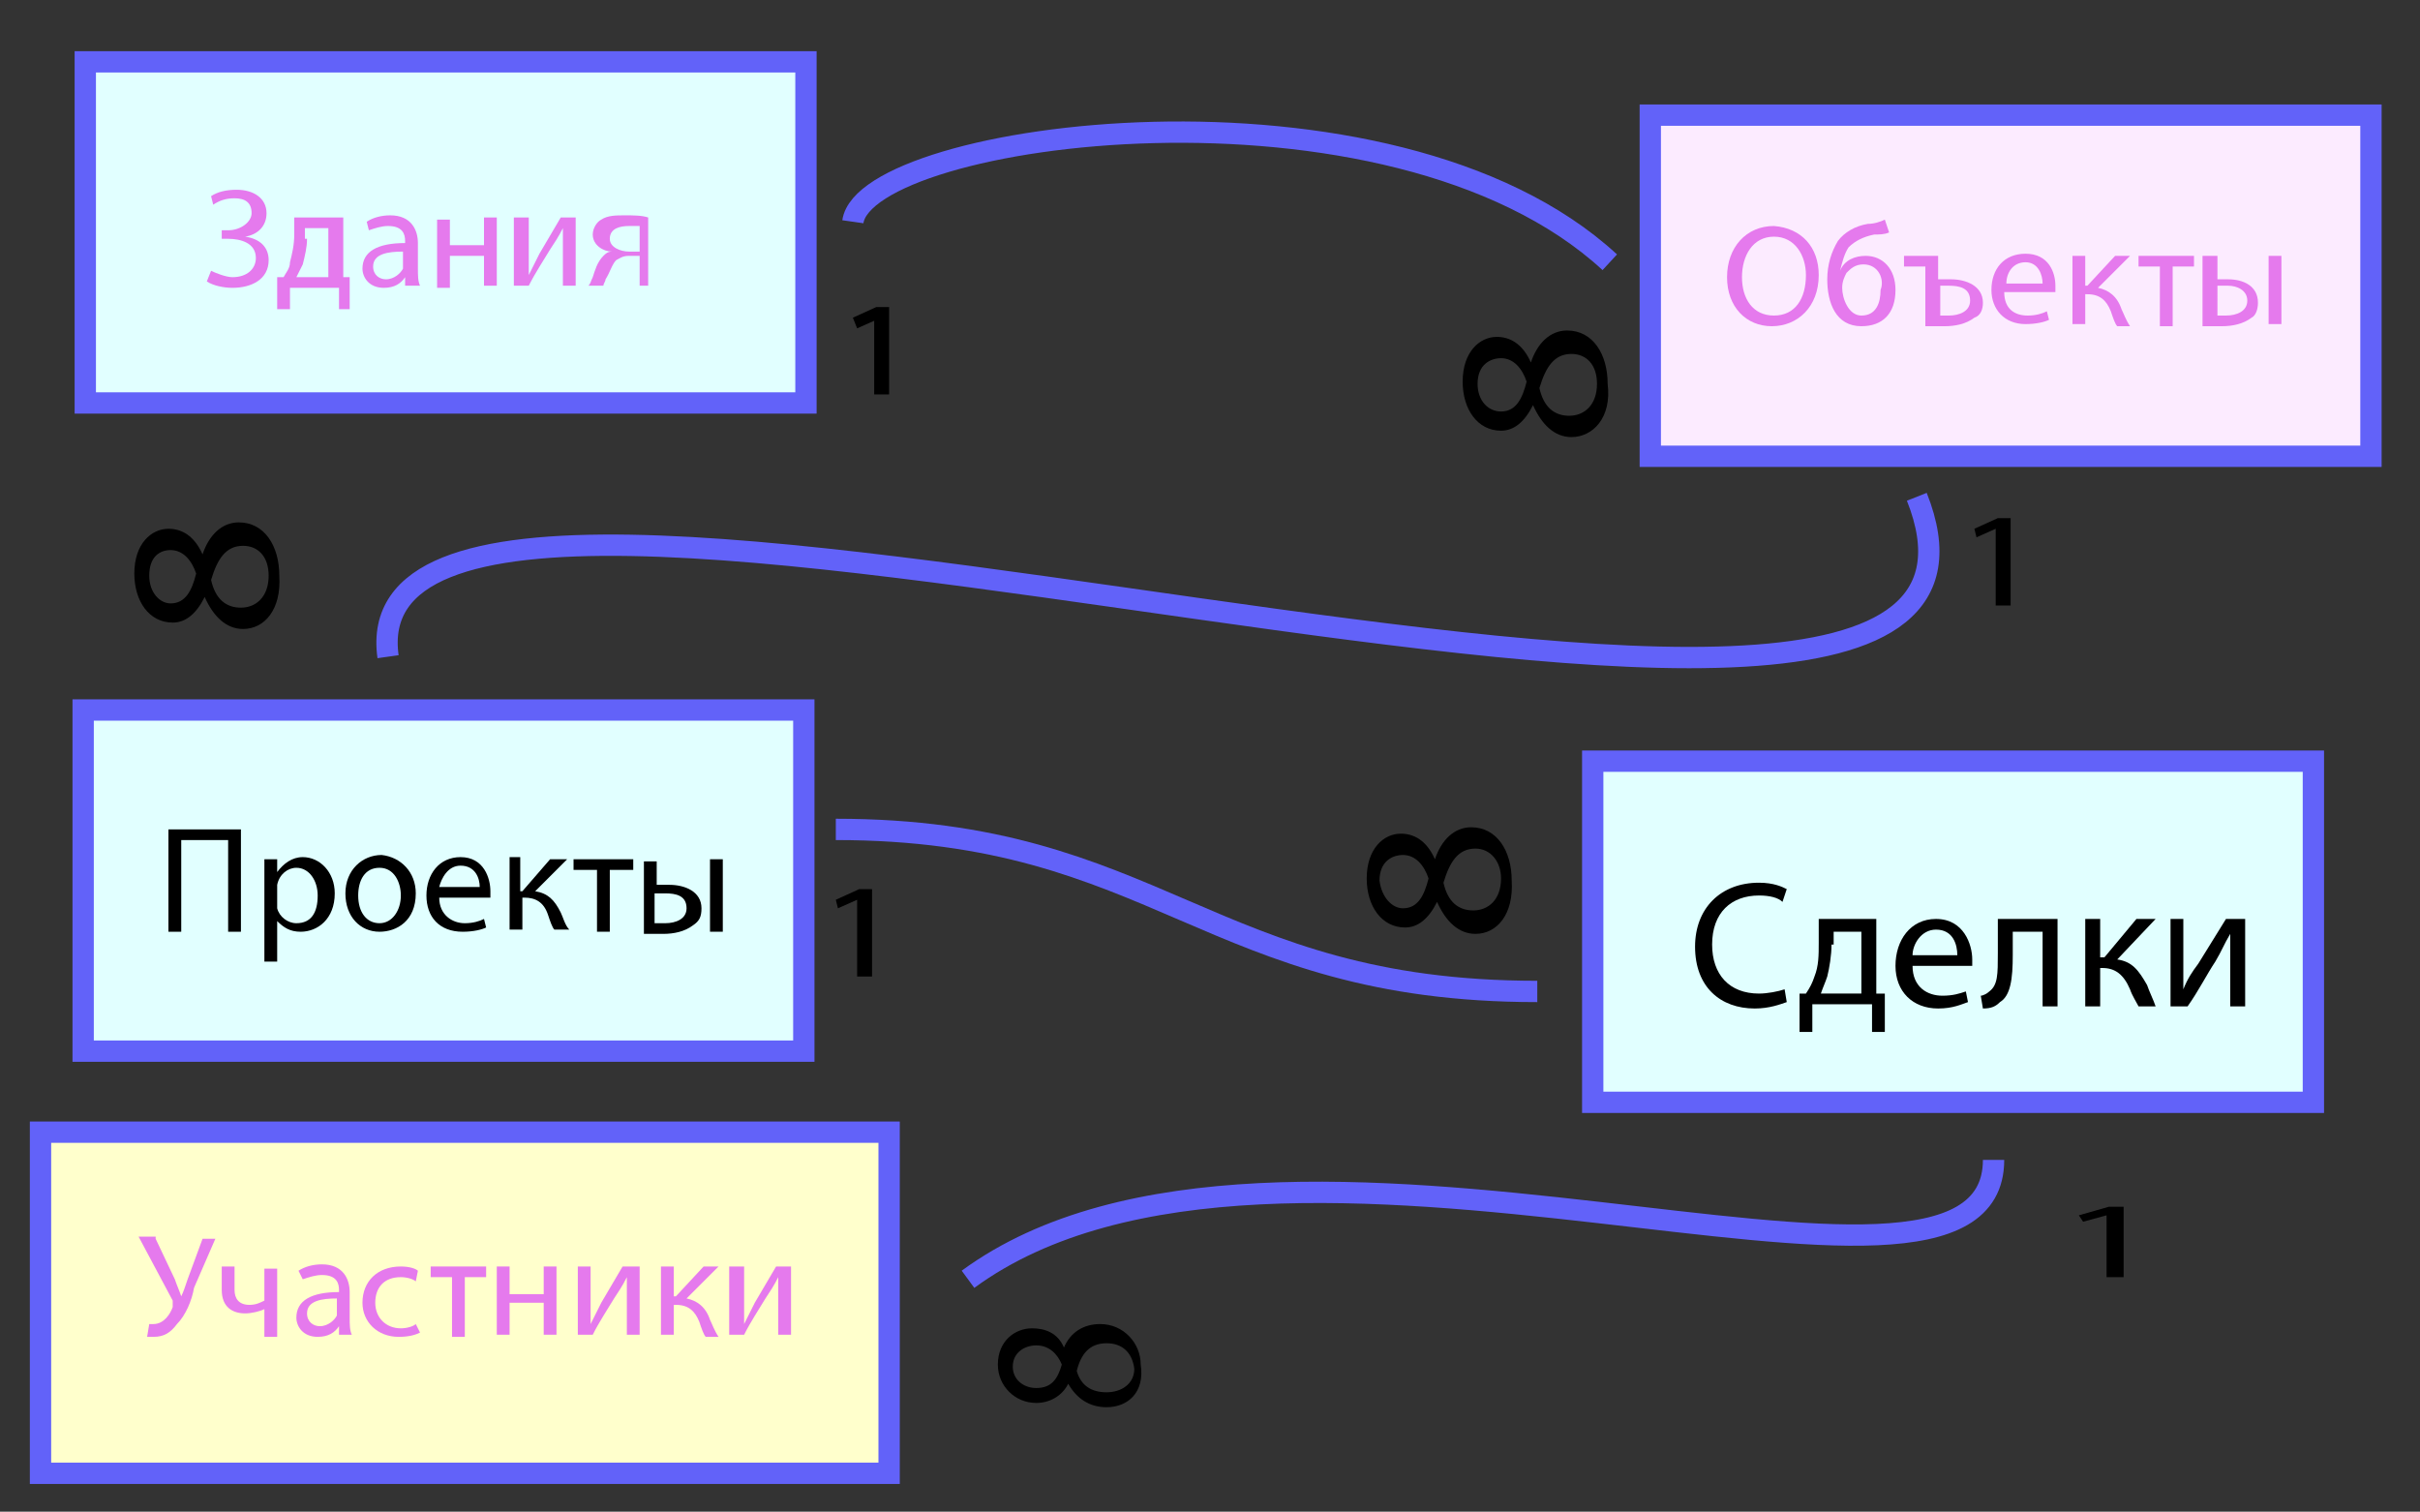 <?xml version="1.0" encoding="utf-8"?>
<!-- Generator: Adobe Illustrator 21.1.0, SVG Export Plug-In . SVG Version: 6.00 Build 0)  -->
<svg version="1.1" id="Layer_1" xmlns="http://www.w3.org/2000/svg" xmlns:xlink="http://www.w3.org/1999/xlink" x="0px" y="0px"
	 viewBox="0 0 113.5 70.9" style="enable-background:new 0 0 113.5 70.9;" xml:space="preserve">
<rect x="0" y="0" width="113.5" height="70.9" fill="#333333" stroke="none"/>
<style type="text/css">
	.st0{fill:#E1FFFF;stroke:#6262F9;stroke-miterlimit:10;}
	.st1{fill:#E57AED;}
	.st2{fill:#FCEBFF;stroke:#6262F9;stroke-miterlimit:10;}
	.st3{fill:#FFFFCC;stroke:#6262F9;stroke-miterlimit:10;}
	.st4{fill:none;stroke:#6262F9;stroke-miterlimit:10;}
</style>
<rect x="4" y="2.9" class="st0" width="33.8" height="16"/>
<rect x="3.9" y="33.3" class="st0" width="33.8" height="16"/>
<rect x="74.7" y="35.7" class="st0" width="33.8" height="16"/>
<g>
	<path class="st1" d="M9.9,9.2c0.3-0.2,0.7-0.3,1.2-0.3c0.8,0,1.4,0.4,1.4,1.1c0,0.6-0.4,1-1,1.1v0c0.7,0.1,1.1,0.5,1.1,1.1
		c0,0.9-0.8,1.3-1.7,1.3c-0.4,0-0.9-0.1-1.2-0.3l0.2-0.5c0.2,0.1,0.7,0.3,1,0.3c0.7,0,1.1-0.4,1.1-0.9c0-0.7-0.7-0.9-1.3-0.9h-0.3
		v-0.4h0.3c0.6,0,1.1-0.4,1.1-0.8c0-0.5-0.3-0.7-0.8-0.7c-0.4,0-0.7,0.1-1,0.3L9.9,9.2z"/>
	<path class="st1" d="M16.1,10.2V13l0.3,0l0,1.5h-0.5l0-1h-2.3l0,1H13l0-1.5l0.3,0c0.1-0.2,0.3-0.4,0.3-0.7c0.1-0.4,0.2-0.8,0.2-1.3
		v-0.8H16.1z M14.4,11.2c0,0.4-0.1,0.8-0.2,1.2c-0.1,0.2-0.2,0.4-0.3,0.6h1.5v-2.3h-1.1V11.2z"/>
	<path class="st1" d="M19,13.4l0-0.4h0c-0.2,0.3-0.5,0.5-1,0.5c-0.7,0-1-0.5-1-0.9c0-0.8,0.7-1.2,2-1.2v-0.1c0-0.3-0.1-0.7-0.8-0.7
		c-0.3,0-0.6,0.1-0.9,0.2l-0.1-0.4c0.3-0.2,0.7-0.3,1.1-0.3c1,0,1.3,0.7,1.3,1.3v1.2c0,0.3,0,0.6,0.1,0.8H19z M18.9,11.8
		c-0.7,0-1.4,0.1-1.4,0.7c0,0.4,0.3,0.6,0.6,0.6c0.4,0,0.7-0.3,0.8-0.5c0-0.1,0-0.1,0-0.2V11.8z"/>
	<path class="st1" d="M21.1,10.2v1.3h1.6v-1.3h0.6v3.2h-0.6V12h-1.6v1.5h-0.6v-3.2H21.1z"/>
	<path class="st1" d="M24.8,10.2v1.4c0,0.5,0,0.8,0,1.3l0,0c0.2-0.4,0.3-0.6,0.5-1l1-1.7h0.7v3.2h-0.6V12c0-0.5,0-0.8,0-1.3h0
		c-0.2,0.4-0.4,0.7-0.6,1c-0.3,0.5-0.7,1.1-1,1.7h-0.7v-3.2H24.8z"/>
	<path class="st1" d="M30.6,13.4H30v-1.4h-0.5c-0.3,0-0.4,0.1-0.6,0.2c-0.2,0.2-0.3,0.6-0.5,0.9c0,0.1-0.1,0.2-0.1,0.3h-0.7
		c0.1-0.1,0.1-0.2,0.2-0.4c0.1-0.3,0.2-0.7,0.5-1c0.1-0.1,0.2-0.2,0.4-0.2v0c-0.4,0-0.9-0.3-0.9-0.8c0-0.3,0.2-0.6,0.4-0.7
		c0.3-0.2,0.7-0.2,1.1-0.2c0.4,0,0.8,0,1.1,0.1V13.4z M30,10.6c-0.2,0-0.3,0-0.5,0c-0.4,0-0.9,0.1-0.9,0.6c0,0.4,0.5,0.6,0.9,0.6
		c0.2,0,0.4,0,0.5,0V10.6z"/>
</g>
<rect x="77.4" y="5.4" class="st2" width="33.8" height="16"/>
<g>
	<path class="st1" d="M85.3,12.9c0,1.5-1,2.4-2.2,2.4c-1.2,0-2.1-0.9-2.1-2.3c0-1.4,0.9-2.4,2.2-2.4C84.5,10.7,85.3,11.6,85.3,12.9z
		 M81.7,13c0,1,0.5,1.8,1.5,1.8c1,0,1.5-0.8,1.5-1.9c0-0.9-0.5-1.8-1.5-1.8C82.2,11.1,81.7,12,81.7,13z"/>
	<path class="st1" d="M88.6,10.9c-0.2,0.1-0.5,0.1-0.7,0.1c-0.5,0.1-0.9,0.3-1.2,0.6c-0.2,0.3-0.3,0.7-0.4,1.1h0
		c0.2-0.5,0.7-0.7,1.2-0.7c0.8,0,1.4,0.6,1.4,1.6c0,1.1-0.6,1.7-1.6,1.7c-1.2,0-1.6-1.1-1.6-2.2c0-0.7,0.2-1.3,0.5-1.8
		c0.3-0.4,0.8-0.7,1.4-0.8c0.3,0,0.6-0.1,0.8-0.2L88.6,10.9z M87.4,12.4c-0.4,0-0.6,0.2-0.8,0.4c-0.1,0.2-0.2,0.4-0.2,0.7
		c0,0.5,0.3,1.3,0.9,1.3c0.7,0,0.9-0.6,0.9-1.2C88.4,13.1,88.1,12.4,87.4,12.4z"/>
	<path class="st1" d="M90.9,12v1.1c0.2,0,0.4,0,0.6,0c0.7,0,1.5,0.3,1.5,1.1c0,0.3-0.1,0.6-0.4,0.7c-0.4,0.3-0.9,0.4-1.4,0.4
		c-0.3,0-0.6,0-0.9,0v-2.8h-1V12H90.9z M90.9,14.8c0.1,0,0.3,0,0.5,0c0.5,0,1-0.2,1-0.7c0-0.6-0.5-0.7-1-0.7c-0.2,0-0.3,0-0.4,0
		V14.8z"/>
	<path class="st1" d="M94,13.7c0,0.8,0.5,1.1,1.1,1.1c0.4,0,0.7-0.1,0.9-0.2l0.1,0.4c-0.2,0.1-0.6,0.2-1.1,0.2c-1,0-1.6-0.7-1.6-1.6
		c0-1,0.6-1.7,1.6-1.7c1.1,0,1.4,0.9,1.4,1.5c0,0.1,0,0.2,0,0.3H94z M95.8,13.3c0-0.4-0.2-1-0.8-1c-0.6,0-0.9,0.5-0.9,1H95.8z"/>
	<path class="st1" d="M97.8,12v1.4h0.1l1.3-1.4h0.7l-1.5,1.5c0.5,0.1,0.9,0.4,1.1,1c0.1,0.2,0.2,0.5,0.4,0.8h-0.6
		c-0.1-0.1-0.2-0.4-0.3-0.7c-0.2-0.5-0.5-0.8-1.1-0.8h-0.1v1.4h-0.6V12H97.8z"/>
	<path class="st1" d="M102.9,12v0.5h-1v2.8h-0.6v-2.8h-1V12H102.9z"/>
	<path class="st1" d="M104,12v1.1c0.1,0,0.3,0,0.5,0c0.7,0,1.4,0.3,1.4,1.1c0,0.3-0.1,0.6-0.3,0.7c-0.4,0.3-0.9,0.4-1.4,0.4
		c-0.3,0-0.7,0-0.9,0V12H104z M104,14.8c0.1,0,0.2,0,0.4,0c0.5,0,1-0.2,1-0.7c0-0.5-0.5-0.7-0.9-0.7c-0.2,0-0.3,0-0.5,0V14.8z
		 M107,12v3.2h-0.6V12H107z"/>
</g>
<rect x="1.9" y="53.1" class="st3" width="39.8" height="16"/>
<g>
	<path class="st1" d="M7.3,58.1L8.2,60c0.1,0.3,0.2,0.5,0.3,0.8h0c0.1-0.2,0.2-0.5,0.3-0.8l0.7-1.9h0.6l-1,2.3
		C9,61,8.7,61.7,8.3,62.1c-0.3,0.4-0.6,0.6-1.1,0.6c-0.2,0-0.3,0-0.3,0L7,62.1c0,0,0.1,0,0.2,0c0.5,0,0.8-0.5,0.9-0.8
		c0-0.1,0-0.2,0-0.3l-1.6-3H7.3z"/>
	<path class="st1" d="M11,59.4v1.1c0,0.4,0.2,0.7,0.7,0.7c0.3,0,0.5-0.1,0.7-0.2v-1.5H13v3.2h-0.6v-1.3h0c-0.2,0.1-0.6,0.2-0.9,0.2
		c-0.6,0-1.1-0.3-1.1-1.1v-1.1H11z"/>
	<path class="st1" d="M15.9,62.6l0-0.4h0c-0.2,0.3-0.5,0.5-1,0.5c-0.7,0-1-0.5-1-0.9c0-0.8,0.7-1.2,2-1.2v-0.1
		c0-0.3-0.1-0.7-0.8-0.7c-0.3,0-0.6,0.1-0.9,0.2L14,59.6c0.3-0.2,0.7-0.3,1.1-0.3c1,0,1.3,0.7,1.3,1.3v1.2c0,0.3,0,0.6,0.1,0.8H15.9
		z M15.8,60.9c-0.7,0-1.4,0.1-1.4,0.7c0,0.4,0.3,0.6,0.6,0.6c0.4,0,0.7-0.3,0.8-0.5c0-0.1,0-0.1,0-0.2V60.9z"/>
	<path class="st1" d="M19.7,62.5c-0.2,0.1-0.5,0.2-1,0.2c-1,0-1.7-0.7-1.7-1.6c0-1,0.7-1.7,1.8-1.7c0.4,0,0.7,0.1,0.8,0.2l-0.1,0.5
		c-0.1-0.1-0.4-0.2-0.7-0.2c-0.8,0-1.2,0.5-1.2,1.2c0,0.7,0.5,1.2,1.2,1.2c0.3,0,0.6-0.1,0.7-0.2L19.7,62.5z"/>
	<path class="st1" d="M22.8,59.4v0.5h-1v2.8h-0.6v-2.8h-1v-0.5H22.8z"/>
	<path class="st1" d="M23.9,59.4v1.3h1.6v-1.3h0.6v3.2h-0.6v-1.5h-1.6v1.5h-0.6v-3.2H23.9z"/>
	<path class="st1" d="M27.7,59.4v1.4c0,0.5,0,0.8,0,1.3l0,0c0.2-0.4,0.3-0.6,0.5-1l1-1.7H30v3.2h-0.6v-1.4c0-0.5,0-0.8,0-1.3h0
		c-0.2,0.4-0.4,0.7-0.6,1c-0.3,0.5-0.7,1.1-1,1.7h-0.7v-3.2H27.7z"/>
	<path class="st1" d="M31.6,59.4v1.4h0.1l1.3-1.4h0.7l-1.5,1.5c0.5,0.1,0.9,0.4,1.1,1c0.1,0.2,0.2,0.5,0.4,0.8h-0.6
		c-0.1-0.1-0.2-0.4-0.3-0.7c-0.2-0.5-0.5-0.8-1.1-0.8h-0.1v1.4H31v-3.2H31.6z"/>
	<path class="st1" d="M34.9,59.4v1.4c0,0.5,0,0.8,0,1.3l0,0c0.2-0.4,0.3-0.6,0.5-1l1-1.7h0.7v3.2h-0.6v-1.4c0-0.5,0-0.8,0-1.3h0
		c-0.2,0.4-0.4,0.7-0.6,1c-0.3,0.5-0.7,1.1-1,1.7h-0.7v-3.2H34.9z"/>
</g>
<path class="st4" d="M40,10.4c0.6-4.2,25.2-7.6,35.5,1.9"/>
<path class="st4" d="M45.4,60c14.6-10.7,48.1,4.2,48.1-5.6"/>
<g>
	<path d="M41.1,15L41.1,15l-0.9,0.4L40,14.9l1.1-0.5h0.6v4.1h-0.7V15z"/>
</g>
<g>
	<path d="M40.2,42.2L40.2,42.2l-0.9,0.4l-0.1-0.4l1.1-0.5h0.6v4.1h-0.7V42.2z"/>
</g>
<g>
	<path d="M93.6,24.8L93.6,24.8l-0.9,0.4l-0.1-0.4l1.1-0.5h0.6v4.1h-0.7V24.8z"/>
</g>
<g>
	<path d="M73.7,20.5c-0.8,0-1.4-0.6-1.8-1.5l0,0c-0.4,0.8-0.9,1.2-1.5,1.2c-1.1,0-1.8-1-1.8-2.3c0-1.4,0.8-2.1,1.6-2.1
		c0.6,0,1.2,0.3,1.6,1.2h0c0.3-0.9,0.9-1.5,1.7-1.5c1.2,0,1.9,1.1,1.9,2.5C75.6,19.6,74.7,20.5,73.7,20.5z M73.7,16.6
		c-0.8,0-1.2,0.6-1.5,1.6c0.2,0.9,0.7,1.3,1.4,1.3c0.7,0,1.3-0.5,1.3-1.5C74.9,17.1,74.4,16.6,73.7,16.6z M70.4,19.3
		c0.7,0,1-0.6,1.2-1.4c-0.2-0.6-0.6-1.1-1.2-1.1c-0.5,0-1.1,0.3-1.1,1.2C69.3,18.8,69.8,19.3,70.4,19.3z"/>
</g>
<g>
	<path d="M69.2,43.8c-0.8,0-1.4-0.6-1.8-1.5l0,0c-0.4,0.8-0.9,1.2-1.5,1.2c-1.1,0-1.8-1-1.8-2.3c0-1.4,0.8-2.1,1.6-2.1
		c0.6,0,1.2,0.3,1.6,1.2h0c0.3-0.9,0.9-1.5,1.7-1.5c1.2,0,1.9,1.1,1.9,2.5C71,42.9,70.2,43.8,69.2,43.8z M69.2,39.8
		c-0.8,0-1.2,0.6-1.5,1.6c0.2,0.9,0.7,1.3,1.4,1.3c0.7,0,1.3-0.5,1.3-1.5C70.4,40.4,69.9,39.8,69.2,39.8z M65.8,42.6
		c0.7,0,1-0.6,1.2-1.4c-0.2-0.6-0.6-1.1-1.2-1.1c-0.5,0-1.1,0.3-1.1,1.2C64.8,42.1,65.3,42.6,65.8,42.6z"/>
</g>
<g>
	<path d="M11.4,29.5c-0.8,0-1.4-0.6-1.8-1.5l0,0c-0.4,0.8-0.9,1.2-1.5,1.2c-1.1,0-1.8-1-1.8-2.3c0-1.4,0.8-2.1,1.6-2.1
		c0.6,0,1.2,0.3,1.6,1.2h0c0.3-0.9,0.9-1.5,1.7-1.5c1.2,0,1.9,1.1,1.9,2.5C13.2,28.6,12.4,29.5,11.4,29.5z M11.4,25.6
		c-0.8,0-1.2,0.6-1.5,1.6c0.2,0.9,0.7,1.3,1.4,1.3c0.7,0,1.3-0.5,1.3-1.5C12.6,26.1,12.1,25.6,11.4,25.6z M8,28.3
		c0.7,0,1-0.6,1.2-1.4c-0.2-0.6-0.6-1.1-1.2-1.1C7.5,25.8,7,26.1,7,27C7,27.8,7.5,28.3,8,28.3z"/>
</g>
<g>
	<path d="M51.9,66c-0.8,0-1.4-0.4-1.8-1.1l0,0c-0.3,0.6-0.9,0.9-1.5,0.9c-1,0-1.8-0.8-1.8-1.8c0-1.1,0.8-1.7,1.6-1.7
		c0.6,0,1.2,0.2,1.5,0.9h0c0.3-0.7,0.9-1.1,1.7-1.1c1.1,0,1.9,0.9,1.9,1.9C53.7,65.3,52.9,66,51.9,66z M51.9,63
		c-0.8,0-1.2,0.5-1.4,1.3c0.2,0.7,0.7,1,1.4,1c0.7,0,1.3-0.4,1.3-1.1C53.1,63.4,52.6,63,51.9,63z M48.6,65.1c0.7,0,1-0.4,1.2-1.1
		c-0.2-0.5-0.6-0.9-1.2-0.9c-0.5,0-1.1,0.3-1.1,1C47.5,64.7,48,65.1,48.6,65.1z"/>
</g>
<g>
	<path d="M98.8,57L98.8,57l-1.1,0.3l-0.2-0.3l1.4-0.4h0.7v3.3h-0.8V57z"/>
</g>
<g>
	<path d="M11.3,38.9v4.8h-0.6v-4.3H8.5v4.3H7.9v-4.8H11.3z"/>
	<path d="M12.4,41.4c0-0.4,0-0.8,0-1.1h0.6l0,0.6h0c0.3-0.4,0.7-0.7,1.2-0.7c0.8,0,1.5,0.7,1.5,1.7c0,1.2-0.8,1.8-1.6,1.8
		c-0.5,0-0.8-0.2-1.1-0.5h0v1.9h-0.6V41.4z M13,42.3c0,0.1,0,0.2,0,0.3c0.1,0.4,0.5,0.7,0.9,0.7c0.7,0,1-0.5,1-1.3
		c0-0.7-0.4-1.3-1-1.3c-0.4,0-0.8,0.3-0.9,0.8c0,0.1,0,0.2,0,0.3V42.3z"/>
	<path d="M19.5,41.9c0,1.3-0.9,1.8-1.7,1.8c-0.9,0-1.6-0.7-1.6-1.8c0-1.1,0.8-1.8,1.7-1.8C18.8,40.2,19.5,40.9,19.5,41.9z M16.8,42
		c0,0.8,0.4,1.3,1,1.3c0.6,0,1-0.6,1-1.3c0-0.6-0.3-1.3-1-1.3C17.1,40.7,16.8,41.3,16.8,42z"/>
	<path d="M20.6,42.1c0,0.8,0.6,1.2,1.2,1.2c0.4,0,0.7-0.1,0.9-0.2l0.1,0.4c-0.2,0.1-0.6,0.2-1.1,0.2c-1.1,0-1.7-0.7-1.7-1.7
		c0-1,0.6-1.8,1.6-1.8c1.1,0,1.4,1,1.4,1.6c0,0.1,0,0.2,0,0.3H20.6z M22.5,41.6c0-0.4-0.2-1-0.9-1c-0.6,0-0.9,0.6-1,1H22.5z"/>
	<path d="M24.4,40.3v1.5h0.1l1.3-1.5h0.8l-1.5,1.5c0.6,0.1,0.9,0.4,1.2,1c0.1,0.2,0.2,0.6,0.4,0.8H26c-0.1-0.1-0.2-0.4-0.3-0.7
		c-0.2-0.6-0.6-0.8-1.1-0.8h-0.1v1.5h-0.6v-3.4H24.4z"/>
	<path d="M29.7,40.3v0.5h-1.1v2.9H28v-2.9h-1.1v-0.5H29.7z"/>
	<path d="M30.8,40.3v1.2c0.1,0,0.3,0,0.6,0c0.7,0,1.5,0.3,1.5,1.1c0,0.4-0.1,0.6-0.4,0.8c-0.4,0.3-0.9,0.4-1.4,0.4
		c-0.3,0-0.7,0-0.9,0v-3.4H30.8z M30.8,43.3c0.1,0,0.3,0,0.4,0c0.5,0,1-0.2,1-0.7c0-0.6-0.5-0.7-1-0.7c-0.2,0-0.3,0-0.5,0V43.3z
		 M33.9,40.3v3.4h-0.6v-3.4H33.9z"/>
</g>
<path class="st4" d="M18.2,30.8C15.9,14.4,98,43.7,89.9,23.3"/>
<path class="st4" d="M39.2,38.9c15.1,0,17.5,7.6,32.9,7.6"/>
<g>
	<path d="M83.8,47c-0.3,0.1-0.8,0.3-1.5,0.3c-1.6,0-2.8-1-2.8-2.9c0-1.8,1.2-3,3-3c0.7,0,1.1,0.2,1.3,0.3l-0.2,0.6
		C83.4,42.1,83,42,82.5,42c-1.3,0-2.2,0.8-2.2,2.3c0,1.4,0.8,2.3,2.2,2.3c0.4,0,0.9-0.1,1.2-0.2L83.8,47z"/>
	<path d="M88,43.1v3.5l0.4,0l0,1.8h-0.6l0-1.3h-2.8l0,1.3h-0.6l0-1.8l0.3,0c0.2-0.3,0.3-0.5,0.4-0.8c0.2-0.5,0.2-1,0.2-1.6v-1.1H88z
		 M85.9,44.3c0,0.5-0.1,1.1-0.2,1.5c-0.1,0.3-0.2,0.5-0.3,0.8h1.9v-2.9h-1.3V44.3z"/>
	<path d="M89.7,45.3c0,1,0.7,1.4,1.4,1.4c0.5,0,0.8-0.1,1.1-0.2l0.1,0.5c-0.3,0.1-0.7,0.3-1.4,0.3c-1.2,0-2-0.8-2-2
		c0-1.2,0.7-2.2,1.9-2.2c1.3,0,1.7,1.2,1.7,1.9c0,0.2,0,0.3,0,0.3H89.7z M91.8,44.8c0-0.5-0.2-1.2-1-1.2c-0.7,0-1.1,0.7-1.1,1.2
		H91.8z"/>
	<path d="M96.5,43.1v4.1h-0.7v-3.5h-1.4v1.1c0,1.1-0.1,1.9-0.6,2.2c-0.2,0.2-0.4,0.3-0.8,0.3l-0.1-0.6c0.1,0,0.3-0.1,0.4-0.2
		c0.4-0.3,0.4-0.8,0.4-1.8v-1.6H96.5z"/>
	<path d="M98.5,43.1v1.8h0.2l1.5-1.8h0.9L99.3,45c0.7,0.1,1,0.5,1.4,1.2c0.1,0.3,0.3,0.7,0.4,1h-0.8c-0.1-0.2-0.3-0.5-0.4-0.8
		c-0.3-0.7-0.7-1-1.3-1h-0.1v1.8h-0.7v-4.1H98.5z"/>
	<path d="M102.4,43.1v1.7c0,0.6,0,1,0,1.6l0,0c0.2-0.5,0.4-0.8,0.7-1.2l1.3-2.1h0.9v4.1h-0.7v-1.7c0-0.7,0-1,0-1.7h0
		c-0.3,0.5-0.4,0.8-0.7,1.3c-0.4,0.6-0.8,1.4-1.3,2.1h-0.8v-4.1H102.4z"/>
</g>
</svg>
